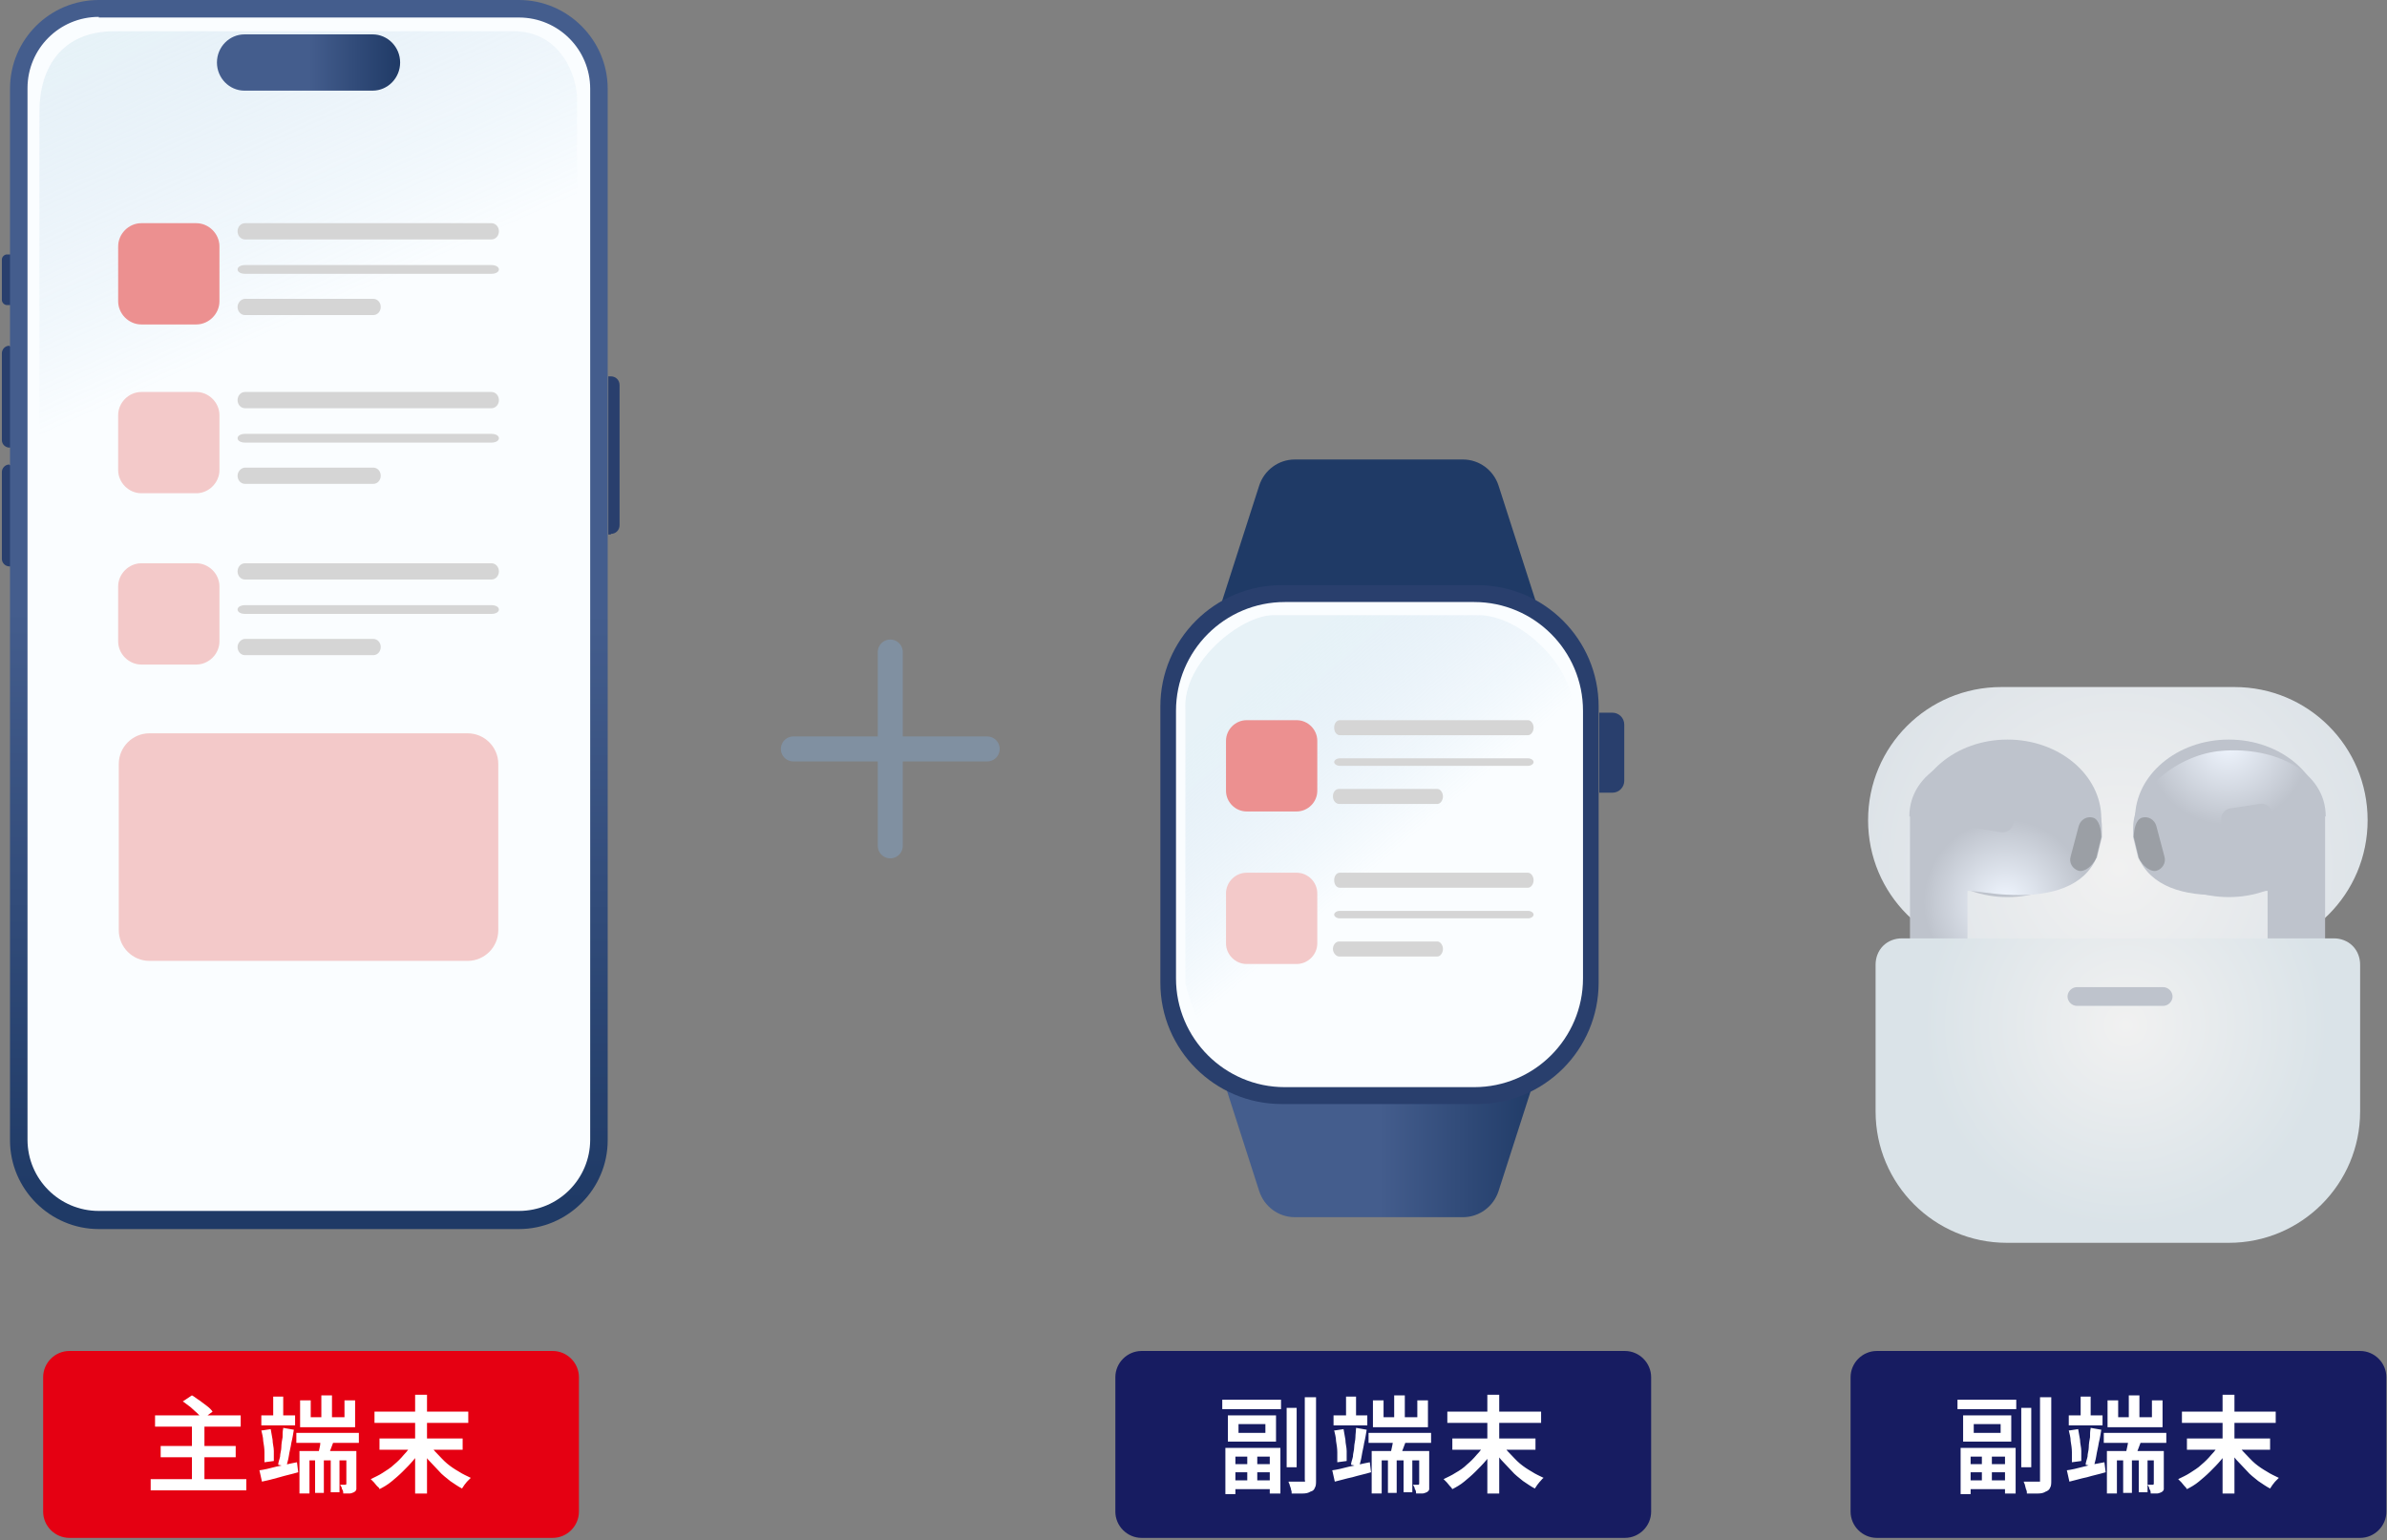 <?xml version="1.0" encoding="UTF-8"?>
<svg id="_レイヤー_2" xmlns="http://www.w3.org/2000/svg" xmlns:xlink="http://www.w3.org/1999/xlink" version="1.1" viewBox="0 0 381.8 246.4">
  <rect x="0" y="0" width="381.8" height="246.4" fill="#808080" stroke="none"/>
  <!-- Generator: Adobe Illustrator 29.7.1, SVG Export Plug-In . SVG Version: 2.1.1 Build 8)  -->
  <defs>
    <style>
      .st0, .st1 {
        fill: none;
      }

      .st2 {
        fill: #fafdff;
      }

      .st3 {
        fill: #bec3cc;
      }

      .st4 {
        fill: #9b9fa5;
      }

      .st5 {
        fill: url(#_名称未設定グラデーション_4);
      }

      .st6 {
        fill: url(#_名称未設定グラデーション_2);
      }

      .st1 {
        stroke: #8090a1;
        stroke-linecap: round;
        stroke-linejoin: round;
        stroke-width: 4px;
      }

      .st7 {
        fill: #fff;
      }

      .st8 {
        fill: url(#_名称未設定グラデーション_8);
      }

      .st8, .st9 {
        fill-opacity: .3;
      }

      .st9 {
        fill: url(#_名称未設定グラデーション_7);
      }

      .st10 {
        fill: url(#_名称未設定グラデーション_101);
      }

      .st11 {
        fill: url(#_名称未設定グラデーション_102);
      }

      .st12 {
        fill: url(#_名称未設定グラデーション_103);
      }

      .st13 {
        fill: #171c61;
      }

      .st14 {
        fill: #f3c9c9;
      }

      .st15 {
        fill: #ec9090;
      }

      .st16 {
        fill: #d5d5d5;
      }

      .st17 {
        fill: #e50012;
      }

      .st18 {
        fill: url(#_名称未設定グラデーション);
      }

      .st19 {
        clip-path: url(#clippath);
      }

      .st20 {
        fill: #293f6d;
      }

      .st21 {
        fill: url(#_名称未設定グラデーション_21);
      }

      .st22 {
        fill: url(#_名称未設定グラデーション_10);
      }
    </style>
    <clipPath id="clippath">
      <rect class="st0" x=".3" y="0" width="381.4" height="246.1"/>
    </clipPath>
    <radialGradient id="_名称未設定グラデーション" data-name="名称未設定グラデーション" cx="-8.2" cy="325.8" fx="-8.2" fy="325.8" r="1" gradientTransform="translate(.3 -13316.7) rotate(-180) scale(41.3 -41.3)" gradientUnits="userSpaceOnUse">
      <stop offset="0" stop-color="#f1f1f1"/>
      <stop offset="1" stop-color="#dde3e8"/>
    </radialGradient>
    <radialGradient id="_名称未設定グラデーション_2" data-name="名称未設定グラデーション 2" cx="-8.5" cy="328.6" fx="-8.5" fy="328.6" r="1" gradientTransform="translate(181.4 -5244.8) rotate(-180) scale(16.4 -16.4)" gradientUnits="userSpaceOnUse">
      <stop offset="0" stop-color="#f0f6ff"/>
      <stop offset=".8" stop-color="#bec3cc"/>
    </radialGradient>
    <radialGradient id="_名称未設定グラデーション_21" data-name="名称未設定グラデーション 2" cx="-7.5" cy="319.4" fx="-7.5" fy="319.4" r="1" gradientTransform="translate(479.3 5357) scale(16.4 -16.4)" xlink:href="#_名称未設定グラデーション_2"/>
    <radialGradient id="_名称未設定グラデーション_4" data-name="名称未設定グラデーション 4" cx="-7.7" cy="321.7" fx="-7.7" fy="321.7" r="1" gradientTransform="translate(589.5 10587) scale(32.4 -32.4)" gradientUnits="userSpaceOnUse">
      <stop offset="0" stop-color="#f1f1f1"/>
      <stop offset="1" stop-color="#dae3e8"/>
    </radialGradient>
    <linearGradient id="_名称未設定グラデーション_10" data-name="名称未設定グラデーション 10" x1="195" y1="65.4" x2="246.3" y2="65.4" gradientTransform="translate(0 248) scale(1 -1)" gradientUnits="userSpaceOnUse">
      <stop offset=".5" stop-color="#445d8d"/>
      <stop offset="1" stop-color="#1f3a66"/>
    </linearGradient>
    <linearGradient id="_名称未設定グラデーション_101" data-name="名称未設定グラデーション 10" x1=".3" y1="162.5" x2="1.3" y2="162.5" xlink:href="#_名称未設定グラデーション_10"/>
    <linearGradient id="_名称未設定グラデーション_7" data-name="名称未設定グラデーション 7" x1="244.7" y1="84.3" x2="199.5" y2="137.4" gradientTransform="translate(0 248) scale(1 -1)" gradientUnits="userSpaceOnUse">
      <stop offset=".5" stop-color="#7ab1d9" stop-opacity="0"/>
      <stop offset="1" stop-color="#bad7e5"/>
    </linearGradient>
    <linearGradient id="_名称未設定グラデーション_8" data-name="名称未設定グラデーション 8" x1="89.5" y1="62" x2="7.6" y2="244.4" gradientTransform="translate(0 248) scale(1 -1)" gradientUnits="userSpaceOnUse">
      <stop offset=".7" stop-color="#7ab1d9" stop-opacity="0"/>
      <stop offset="1" stop-color="#bad7e5"/>
    </linearGradient>
    <linearGradient id="_名称未設定グラデーション_102" data-name="名称未設定グラデーション 10" x1="34.7" y1="238" x2="64.1" y2="238" xlink:href="#_名称未設定グラデーション_10"/>
    <linearGradient id="_名称未設定グラデーション_103" data-name="名称未設定グラデーション 10" x1="49.7" y1="245.3" x2="49.1" y2="55.6" xlink:href="#_名称未設定グラデーション_10"/>
  </defs>
  <g class="st19">
    <g>
      <path class="st1" d="M142.4,104.3v31M126.9,119.8h31"/>
      <path class="st18" d="M357.4,152.5h-37.3c-11.8,0-21.3-9.5-21.3-21.3s9.5-21.3,21.3-21.3h37.3c11.8,0,21.3,9.5,21.3,21.3s-9.5,21.3-21.3,21.3Z"/>
      <path class="st3" d="M321.1,143.5c8.3,0,15-5.7,15-12.6s-6.7-12.6-15-12.6-15,5.7-15,12.6,6.7,12.6,15,12.6Z"/>
      <path class="st3" d="M356.5,143.5c8.3,0,15-5.7,15-12.6s-6.7-12.6-15-12.6-15,5.7-15,12.6,6.7,12.6,15,12.6Z"/>
      <path class="st6" d="M305.5,130.6v44.9c0,2.6,2.1,4.6,4.6,4.6s4.6-2.1,4.6-4.6v-33c1.3,0,3.9.5,6.1.6,6.2.4,11.8-.8,14.2-5.2.1-.2.2-.5.4-.7h0s.8-3.3.8-3.3c0-.5,0-1,0-1.5,0-6-7.3-11.8-14.2-12.3-8.5-.7-16.6,3.3-16.6,10.5h0Z"/>
      <path class="st3" d="M315.4,132.4l4.6.7c1,.2,1.9-.5,2.1-1.5v-.2c.2-1-.5-1.9-1.5-2.1l-4.6-.7c-1-.2-1.9.5-2.1,1.5v.2c-.2,1,.5,1.9,1.5,2.1Z"/>
      <path class="st4" d="M332.5,139.3h0c.8.2,1.9-.6,2.4-1.4.2-.2.3-.5.4-.7h0s.8-3.3.8-3.3c0-1.1-.3-2.8-1.3-3.1h0c-1-.3-2,.3-2.3,1.3l-1.3,4.9c-.3,1,.3,2,1.3,2.3h0ZM314.7,175.5c0,2.6-2.1,4.7-4.7,4.7s-4.7-2.1-4.7-4.7h9.3Z"/>
      <path class="st21" d="M371.9,130.6v44.9c0,2.6-2.1,4.6-4.6,4.6s-4.6-2.1-4.6-4.6v-33c-1.3,0-3.9.5-6.1.6-6.2.4-11.8-.8-14.2-5.2-.1-.2-.3-.5-.4-.7h0s-.8-3.3-.8-3.3c0-.5,0-1,0-1.5,0-6,7.3-11.8,14.2-12.3,8.5-.7,16.6,3.3,16.6,10.5h0Z"/>
      <path class="st3" d="M361.4,128.6l-4.6.7c-1,.1-1.7,1.1-1.5,2.1v.2c.2,1,1.1,1.7,2.1,1.5l4.6-.7c1-.2,1.7-1.1,1.5-2.1v-.2c-.2-1-1.1-1.7-2.1-1.5Z"/>
      <path class="st4" d="M344.9,139.3h0c-.8.2-1.9-.6-2.4-1.4-.2-.2-.3-.5-.4-.7h0s-.8-3.3-.8-3.3c0-1.1.3-2.8,1.3-3.1h0c1-.3,2,.3,2.3,1.3l1.3,4.9c.3,1-.3,2-1.3,2.3h0ZM362.6,175.5c0,2.6,2.1,4.7,4.7,4.7s4.7-2.1,4.7-4.7h-9.3Z"/>
      <path class="st5" d="M300,154.3c0-1.1.4-2.2,1.2-3,.8-.8,1.9-1.2,3-1.2h69.1c1.1,0,2.2.4,3,1.2.8.8,1.2,1.9,1.2,3v23.5c0,11.6-9.4,21-21,21h-35.5c-11.6,0-21-9.4-21-21v-23.5Z"/>
      <path class="st3" d="M346,157.9h-13.8c-.8,0-1.5.7-1.5,1.5h0c0,.8.7,1.5,1.5,1.5h13.8c.8,0,1.5-.7,1.5-1.5h0c0-.8-.7-1.5-1.5-1.5Z"/>
      <path class="st22" d="M195,170.6l6.4,19.9c.8,2.5,3.1,4.2,5.7,4.2h26.9c2.6,0,4.9-1.7,5.7-4.2l6.4-19.9h-51.3Z"/>
      <path class="st10" d="M195,97.6l6.4-19.9c.8-2.5,3.1-4.2,5.7-4.2h26.9c2.6,0,4.9,1.7,5.7,4.2l6.4,19.9h-51.3Z"/>
      <path class="st20" d="M236.3,93.6h-31.3c-10.7,0-19.4,8.7-19.4,19.4v44.2c0,10.7,8.7,19.4,19.4,19.4h31.3c10.7,0,19.4-8.7,19.4-19.4v-44.2c0-10.7-8.7-19.4-19.4-19.4Z"/>
      <path class="st2" d="M235.8,96.3h-30.3c-9.6,0-17.4,7.8-17.4,17.4v42.8c0,9.6,7.8,17.4,17.4,17.4h30.3c9.6,0,17.4-7.8,17.4-17.4v-42.8c0-9.6-7.8-17.4-17.4-17.4Z"/>
      <path class="st20" d="M255.8,114h2.1c1,0,1.9.8,1.9,1.9v9c0,1-.8,1.9-1.9,1.9h-2.1v-12.7h0Z"/>
      <path class="st9" d="M235.6,172.2h-29.4c-12.2,0-15.1-9.2-16.6-14.9v-43.9c-.4-7.5,8.9-15,14.1-15h32.8c6.6,0,15.1,8,15.1,15.1v43.5c0,6.1-6.6,15.3-16,15.3h0Z"/>
      <path class="st16" d="M244.4,145.7c.5,0,.9.3.9.6s-.4.6-.9.6h-30.1c-.5,0-.9-.3-.9-.6s.4-.6.9-.6h30.1ZM244.4,121.3c.5,0,.9.3.9.6s-.4.6-.9.6h-30.1c-.5,0-.9-.3-.9-.6s.4-.6.9-.6h30.1ZM244.4,139.6c.5,0,.9.6.9,1.2s-.4,1.2-.9,1.2h-30.1c-.5,0-.9-.5-.9-1.2s.4-1.2.9-1.2h30.1ZM244.4,115.2c.5,0,.9.6.9,1.2s-.4,1.2-.9,1.2h-30.1c-.5,0-.9-.5-.9-1.2s.4-1.2.9-1.2h30.1ZM229.9,150.6h0c.5,0,.9.6.9,1.2s-.4,1.2-.9,1.2h-15.7c-.5,0-1-.6-1-1.2s.4-1.2,1-1.2h15.6ZM229.9,126.2h0c.5,0,.9.6.9,1.2s-.4,1.2-.9,1.2h-15.7c-.5,0-1-.5-1-1.2s.4-1.2,1-1.2h15.6Z"/>
      <path class="st14" d="M207.4,139.6h-8c-1.8,0-3.3,1.5-3.3,3.3v8c0,1.8,1.5,3.3,3.3,3.3h8c1.8,0,3.3-1.5,3.3-3.3v-8c0-1.8-1.5-3.3-3.3-3.3Z"/>
      <path class="st15" d="M207.4,115.2h-8c-1.8,0-3.3,1.5-3.3,3.3v8c0,1.8,1.5,3.3,3.3,3.3h8c1.8,0,3.3-1.5,3.3-3.3v-8c0-1.8-1.5-3.3-3.3-3.3Z"/>
      <path class="st2" d="M82.2,1H16.6C8.6,1,2.2,7.4,2.2,15.3v165.9c0,7.9,6.4,14.4,14.4,14.4h65.7c7.9,0,14.4-6.4,14.4-14.4V15.3c0-7.9-6.4-14.4-14.4-14.4Z"/>
      <path class="st20" d="M1.1,40.7h1v8.1h-1c-.4,0-.8-.4-.8-.8v-6.5c0-.4.4-.8.8-.8ZM1.5,55.4h.7v16.2h-.7c-.6,0-1.2-.5-1.2-1.2v-13.9c0-.6.5-1.2,1.2-1.2h0ZM97.7,85.5h-.4v-25.3h.4c.8,0,1.4.6,1.4,1.4v22.4c0,.8-.6,1.4-1.4,1.4h0ZM1.5,74.4h.7v16.2h-.7c-.6,0-1.2-.5-1.2-1.2v-13.9c0-.6.5-1.2,1.2-1.2h0Z"/>
      <path class="st8" d="M80.4,190.3H17.6c-6.6-1.4-10.5-6.8-11.3-12.4V17.9c0-7.1,3.6-12.9,12-12.9h63.9c7.5,0,10.1,7.2,10.1,10.8v161.7c0,6.7-6.5,12.8-11.9,12.8Z"/>
      <path class="st11" d="M39.1,5.5h20.5c2.4,0,4.4,2,4.4,4.5s-2,4.5-4.4,4.5h-20.5c-2.4,0-4.4-2-4.4-4.5s2-4.5,4.4-4.5Z"/>
      <path class="st12" d="M83,196.6H15.8c-7.8,0-14.2-6.4-14.2-14.2V14.2C1.6,6.3,8,0,15.8,0h67.2c7.8,0,14.2,6.4,14.2,14.2v168.2c0,7.8-6.4,14.2-14.2,14.2h0ZM15.8,2.7c-6.3,0-11.4,5.1-11.4,11.4v168.2c0,6.3,5.1,11.4,11.4,11.4h67.2c6.3,0,11.4-5.1,11.4-11.4V14.2c0-6.3-5.1-11.4-11.4-11.4H15.8Z"/>
      <path class="st14" d="M74.7,117.3H23.9c-2.7,0-4.9,2.2-4.9,4.9v26.6c0,2.7,2.2,4.9,4.9,4.9h50.9c2.7,0,4.9-2.2,4.9-4.9v-26.6c0-2.7-2.2-4.9-4.9-4.9Z"/>
      <path class="st16" d="M78.6,69.4c.7,0,1.2.3,1.2.7s-.5.7-1.2.7h-39.4c-.7,0-1.2-.3-1.2-.7s.5-.7,1.2-.7h39.4ZM78.6,42.4c.7,0,1.2.3,1.2.7s-.5.7-1.2.7h-39.4c-.7,0-1.2-.3-1.2-.7s.5-.7,1.2-.7h39.4ZM78.6,96.8c.7,0,1.2.3,1.2.7s-.5.7-1.2.7h-39.4c-.7,0-1.2-.3-1.2-.7s.5-.7,1.2-.7h39.4ZM78.6,62.7c.7,0,1.2.6,1.2,1.3s-.5,1.3-1.2,1.3h-39.4c-.7,0-1.2-.6-1.2-1.3s.5-1.3,1.2-1.3h39.4ZM78.6,35.7c.7,0,1.2.6,1.2,1.3s-.5,1.3-1.2,1.3h-39.4c-.7,0-1.2-.6-1.2-1.3s.5-1.3,1.2-1.3h39.4ZM78.6,90.1c.7,0,1.2.6,1.2,1.3s-.5,1.3-1.2,1.3h-39.4c-.7,0-1.2-.6-1.2-1.3s.5-1.3,1.2-1.3h39.4ZM59.7,74.8h0c.7,0,1.2.6,1.2,1.3s-.5,1.3-1.2,1.3h-20.5c-.7,0-1.2-.6-1.2-1.3s.6-1.3,1.2-1.3h20.4ZM59.7,47.8h0c.7,0,1.2.6,1.2,1.3s-.5,1.3-1.2,1.3h-20.5c-.7,0-1.2-.6-1.2-1.3s.6-1.3,1.2-1.3h20.4ZM59.7,102.2h0c.7,0,1.2.6,1.2,1.3s-.5,1.3-1.2,1.3h-20.5c-.7,0-1.2-.6-1.2-1.3s.6-1.3,1.2-1.3h20.4Z"/>
      <path class="st14" d="M31.4,62.7h-8.8c-2,0-3.7,1.7-3.7,3.7v8.8c0,2,1.7,3.7,3.7,3.7h8.8c2,0,3.7-1.7,3.7-3.7v-8.8c0-2-1.7-3.7-3.7-3.7Z"/>
      <path class="st15" d="M31.4,35.7h-8.8c-2,0-3.7,1.7-3.7,3.7v8.8c0,2,1.7,3.7,3.7,3.7h8.8c2,0,3.7-1.7,3.7-3.7v-8.8c0-2-1.7-3.7-3.7-3.7Z"/>
      <path class="st14" d="M31.4,90.1h-8.8c-2,0-3.7,1.7-3.7,3.7v8.8c0,2,1.7,3.7,3.7,3.7h8.8c2,0,3.7-1.7,3.7-3.7v-8.8c0-2-1.7-3.7-3.7-3.7Z"/>
      <path class="st17" d="M88.4,216.1H11.1c-2.3,0-4.2,1.9-4.2,4.2v21.5c0,2.3,1.9,4.2,4.2,4.2h77.3c2.3,0,4.2-1.9,4.2-4.2v-21.5c0-2.3-1.9-4.2-4.2-4.2Z"/>
      <path class="st7" d="M24.1,236.6h15.3v1.8h-15.3v-1.8ZM24.8,226.4h13.7v1.8h-13.7v-1.8ZM25.7,231.3h12v1.8h-12v-1.8ZM29.2,224.2l1.5-1c.4.2.7.5,1.2.8.4.3.8.6,1.2.9.4.3.7.6.9.9l-1.6,1.2c-.2-.3-.5-.6-.8-.9-.3-.3-.7-.6-1.1-1-.4-.3-.8-.6-1.2-.9h0ZM30.7,227.9h2v9.7h-2v-9.7ZM41.4,235.2c.8-.1,1.7-.3,2.8-.6,1.1-.2,2.2-.5,3.3-.7l.2,1.6c-1,.3-2,.5-3,.8s-1.9.5-2.8.7l-.4-1.8h0ZM41.8,226.4h5.4v1.6h-5.4v-1.6ZM42,228.8l1.3-.2c.1.5.2,1.1.3,1.7,0,.6.2,1.2.2,1.8,0,.6,0,1.1,0,1.6l-1.5.2c0-.5,0-1,0-1.6,0-.6-.1-1.2-.2-1.8,0-.6-.2-1.2-.3-1.7h0ZM43.7,223.4h1.6v3.8h-1.6v-3.8ZM45.3,228.4l1.7.3c-.1.6-.2,1.3-.4,2.1-.1.7-.3,1.4-.4,2.1-.1.7-.3,1.2-.4,1.7l-1.3-.3c0-.4.2-.8.3-1.3,0-.5.2-1,.2-1.5,0-.5.1-1.1.2-1.6,0-.5,0-1,.1-1.4h0ZM47.4,229.2h10v1.6h-10v-1.6ZM47.8,232.1h8.6v1.5h-6.9v5.3h-1.6v-6.8ZM48,224h1.7v2.7h5.4v-2.7h1.7v4.3h-8.8v-4.3ZM50.4,232.7h1.4v6.1h-1.4v-6.1ZM51.4,229.8l2.1.4-.6,1.6c-.2.5-.4,1-.5,1.3l-1.5-.5c.1-.4.2-.9.3-1.4,0-.5.2-1,.2-1.4h0ZM51.4,223.2h1.7v4.4h-1.7v-4.4ZM52.9,232.7h1.4v6h-1.4v-6ZM55.4,232.1h1.6v5.3c0,.3,0,.6,0,.8,0,.2-.2.4-.4.5-.2.1-.5.2-.7.2-.3,0-.6,0-1,0,0-.2,0-.5-.2-.7,0-.3-.2-.5-.3-.7.2,0,.4,0,.5,0h.3c.1,0,.2,0,.2-.2v-5.2h0ZM66,231l1.5.6c-.4.7-.8,1.3-1.4,2-.5.6-1.1,1.2-1.7,1.8-.6.6-1.2,1.1-1.8,1.6-.6.5-1.3.9-1.9,1.2,0-.2-.2-.3-.4-.5-.2-.2-.3-.4-.5-.6-.2-.2-.3-.3-.5-.5.6-.3,1.3-.6,1.9-1,.6-.4,1.3-.8,1.8-1.3.6-.5,1.1-1,1.6-1.6.5-.5.9-1.1,1.3-1.6h0ZM59.9,225.8h15v1.8h-15v-1.8ZM60.7,230.1h13.3v1.8h-13.3v-1.8ZM66.4,223.1h1.9v15.8h-1.9v-15.8ZM68.6,230.9c.4.6.8,1.1,1.3,1.6.5.5,1,1.1,1.6,1.6.6.5,1.2.9,1.9,1.3.6.4,1.3.7,1.9,1-.1.1-.3.3-.5.5-.3.3-.3.4-.5.6-.1.2-.3.4-.4.6-.6-.3-1.3-.8-1.9-1.2-.6-.5-1.3-1-1.8-1.6-.6-.6-1.1-1.2-1.7-1.8-.5-.6-1-1.3-1.4-2l1.5-.6Z"/>
      <path class="st13" d="M259.9,216.1h-77.3c-2.3,0-4.2,1.9-4.2,4.2v21.5c0,2.3,1.9,4.2,4.2,4.2h77.3c2.3,0,4.2-1.9,4.2-4.2v-21.5c0-2.3-1.9-4.2-4.2-4.2Z"/>
      <path class="st7" d="M195.5,223.9h9.4v1.5h-9.4v-1.5ZM195.9,231.6h8.9v7.3h-1.7v-5.9h-5.5v6h-1.6v-7.4h0ZM196.4,226.4h7.7v4.2h-7.7v-4.2ZM196.7,236.8h7.1v1.4h-7.1v-1.4ZM196.8,234.2h6.8v1.3h-6.8v-1.3ZM198.1,227.8v1.4h4.3v-1.4h-4.3ZM199.5,232.3h1.6v5.2h-1.6v-5.2ZM205.8,225.2h1.6v9.5h-1.6v-9.5ZM208.7,223.5h1.8v13.3c0,.5,0,.9-.2,1.2-.1.3-.3.5-.7.6-.3.2-.7.3-1.2.3-.5,0-1.1,0-1.8,0,0-.2,0-.4-.1-.6,0-.2-.1-.4-.2-.7,0-.2-.2-.4-.2-.6.5,0,1,0,1.4,0h.9c.1,0,.2,0,.3,0s0-.2,0-.3v-13.3h0ZM213,235.2c.8-.1,1.7-.3,2.8-.6,1.1-.2,2.2-.5,3.3-.7l.2,1.6c-1,.3-2,.5-3,.8-1,.2-1.9.5-2.8.7l-.4-1.8h0ZM213.3,226.4h5.4v1.6h-5.4v-1.6ZM213.6,228.8l1.3-.2c.1.5.2,1.1.3,1.7,0,.6.2,1.2.2,1.8,0,.6,0,1.1,0,1.6l-1.5.2c0-.5,0-1,0-1.6,0-.6-.1-1.2-.2-1.8,0-.6-.2-1.2-.3-1.7h0ZM215.3,223.4h1.6v3.8h-1.6v-3.8ZM216.9,228.4l1.7.3c-.1.6-.2,1.3-.4,2.1-.1.7-.3,1.4-.4,2.1-.1.7-.3,1.2-.4,1.7l-1.3-.3c0-.4.2-.8.3-1.3,0-.5.2-1,.2-1.5s.2-1.1.2-1.6c0-.5.1-1,.1-1.4h0ZM218.9,229.2h10v1.6h-10v-1.6ZM219.3,232.1h8.6v1.5h-6.9v5.3h-1.6v-6.8ZM219.6,224h1.7v2.7h5.4v-2.7h1.7v4.3h-8.8v-4.3ZM222,232.7h1.4v6.1h-1.4v-6.1ZM222.9,229.8l2.1.4-.6,1.6c-.2.5-.4,1-.5,1.3l-1.5-.5c.1-.4.2-.9.3-1.4.1-.5.2-1,.2-1.4h0ZM223,223.2h1.7v4.4h-1.7v-4.4ZM224.5,232.7h1.4v6h-1.4v-6ZM227,232.1h1.6v5.3c0,.3,0,.6,0,.8,0,.2-.2.4-.4.5-.2.1-.5.2-.7.2-.3,0-.6,0-1,0,0-.2,0-.5-.2-.7,0-.3-.2-.5-.3-.7.2,0,.4,0,.5,0h.3c.1,0,.2,0,.2-.2v-5.2h0ZM237.6,231l1.5.6c-.4.7-.8,1.3-1.4,2-.5.6-1.1,1.2-1.7,1.8-.6.6-1.2,1.1-1.8,1.6-.6.5-1.3.9-1.9,1.2-.1-.2-.2-.3-.4-.5-.2-.2-.3-.4-.5-.6-.2-.2-.3-.3-.5-.5.6-.3,1.3-.6,1.9-1,.7-.4,1.3-.8,1.8-1.3.6-.5,1.1-1,1.6-1.6.5-.5.9-1.1,1.3-1.6h0ZM231.5,225.8h15v1.8h-15v-1.8ZM232.3,230.1h13.3v1.8h-13.3v-1.8ZM237.9,223.1h1.9v15.8h-1.9v-15.8ZM240.2,230.9c.4.6.8,1.1,1.3,1.6.5.5,1,1.1,1.6,1.6.6.5,1.2.9,1.9,1.3.6.4,1.3.7,1.9,1-.2.1-.3.3-.5.5-.3.3-.3.4-.5.6-.1.2-.3.4-.4.6-.6-.3-1.3-.8-1.9-1.2-.6-.5-1.3-1-1.8-1.6-.6-.6-1.1-1.2-1.7-1.8-.5-.6-1-1.3-1.4-2l1.5-.6Z"/>
      <path class="st13" d="M377.5,216.1h-77.3c-2.3,0-4.2,1.9-4.2,4.2v21.5c0,2.3,1.9,4.2,4.2,4.2h77.3c2.3,0,4.2-1.9,4.2-4.2v-21.5c0-2.3-1.9-4.2-4.2-4.2Z"/>
      <path class="st7" d="M313.1,223.9h9.4v1.5h-9.4v-1.5ZM313.5,231.6h8.9v7.3h-1.7v-5.9h-5.5v6h-1.6v-7.4h0ZM314,226.4h7.7v4.2h-7.7v-4.2ZM314.2,236.8h7.1v1.4h-7.1v-1.4ZM314.4,234.2h6.8v1.3h-6.8v-1.3ZM315.7,227.8v1.4h4.3v-1.4h-4.3ZM317,232.3h1.6v5.2h-1.6v-5.2ZM323.3,225.2h1.6v9.5h-1.6v-9.5ZM326.3,223.5h1.8v13.3c0,.5,0,.9-.2,1.2-.1.3-.4.5-.7.6-.3.2-.7.3-1.2.3-.5,0-1.1,0-1.8,0,0-.2,0-.4-.1-.6s-.1-.4-.2-.7c0-.2-.2-.4-.2-.6.5,0,1,0,1.4,0h.9c.1,0,.2,0,.3,0,0,0,0-.2,0-.3v-13.3h0ZM330.5,235.2c.8-.1,1.7-.3,2.8-.6s2.2-.5,3.3-.7l.2,1.6c-1,.3-2,.5-3,.8-1,.2-1.9.5-2.8.7l-.4-1.8h0ZM330.9,226.4h5.4v1.6h-5.4v-1.6ZM331.1,228.8l1.3-.2c.1.5.2,1.1.3,1.7,0,.6.2,1.2.2,1.8,0,.6,0,1.1,0,1.6l-1.5.2c0-.5,0-1,0-1.6,0-.6-.1-1.2-.2-1.8,0-.6-.2-1.2-.3-1.7h0ZM332.8,223.4h1.6v3.8h-1.6v-3.8ZM334.4,228.4l1.7.3c-.1.6-.2,1.3-.4,2.1-.1.7-.3,1.4-.4,2.1-.1.7-.3,1.2-.4,1.7l-1.3-.3c0-.4.2-.8.3-1.3,0-.5.2-1,.2-1.5s.1-1.1.2-1.6c0-.5,0-1,.1-1.4h0ZM336.5,229.2h10v1.6h-10v-1.6ZM336.9,232.1h8.6v1.5h-6.9v5.3h-1.6v-6.8ZM337.1,224h1.7v2.7h5.4v-2.7h1.7v4.3h-8.8v-4.3ZM339.6,232.7h1.4v6.1h-1.4v-6.1ZM340.5,229.8l2.1.4-.6,1.6c-.2.5-.4,1-.5,1.3l-1.5-.5c.1-.4.2-.9.3-1.4.1-.5.2-1,.2-1.4h0ZM340.5,223.2h1.7v4.4h-1.7v-4.4ZM342.1,232.7h1.4v6h-1.4v-6ZM344.5,232.1h1.6v5.3c0,.3,0,.6,0,.8s-.2.4-.4.5c-.2.1-.5.2-.7.2-.3,0-.6,0-1,0,0-.2,0-.5-.2-.7,0-.3-.2-.5-.3-.7.2,0,.4,0,.5,0h.3c.1,0,.2,0,.2-.2v-5.2h0ZM355.1,231l1.5.6c-.4.7-.8,1.3-1.4,2-.5.6-1.1,1.2-1.7,1.8-.6.6-1.2,1.1-1.8,1.6-.6.5-1.3.9-1.9,1.2-.1-.2-.2-.3-.4-.5-.2-.2-.3-.4-.5-.6-.2-.2-.3-.3-.5-.5.6-.3,1.3-.6,1.9-1,.6-.4,1.3-.8,1.8-1.3.6-.5,1.1-1,1.6-1.6.5-.5.9-1.1,1.3-1.6h0ZM349,225.8h15v1.8h-15v-1.8ZM349.8,230.1h13.3v1.8h-13.3v-1.8ZM355.5,223.1h1.9v15.8h-1.9v-15.8ZM357.8,230.9c.4.6.8,1.1,1.3,1.6.5.5,1,1.1,1.6,1.6.6.5,1.2.9,1.9,1.3.6.4,1.3.7,1.9,1-.1.1-.3.3-.5.5-.3.3-.3.4-.5.6-.1.2-.3.4-.4.6-.6-.3-1.3-.8-1.9-1.2-.6-.5-1.3-1-1.8-1.6-.6-.6-1.1-1.2-1.7-1.8-.5-.6-1-1.3-1.4-2l1.5-.6Z"/>
    </g>
  </g>
</svg>